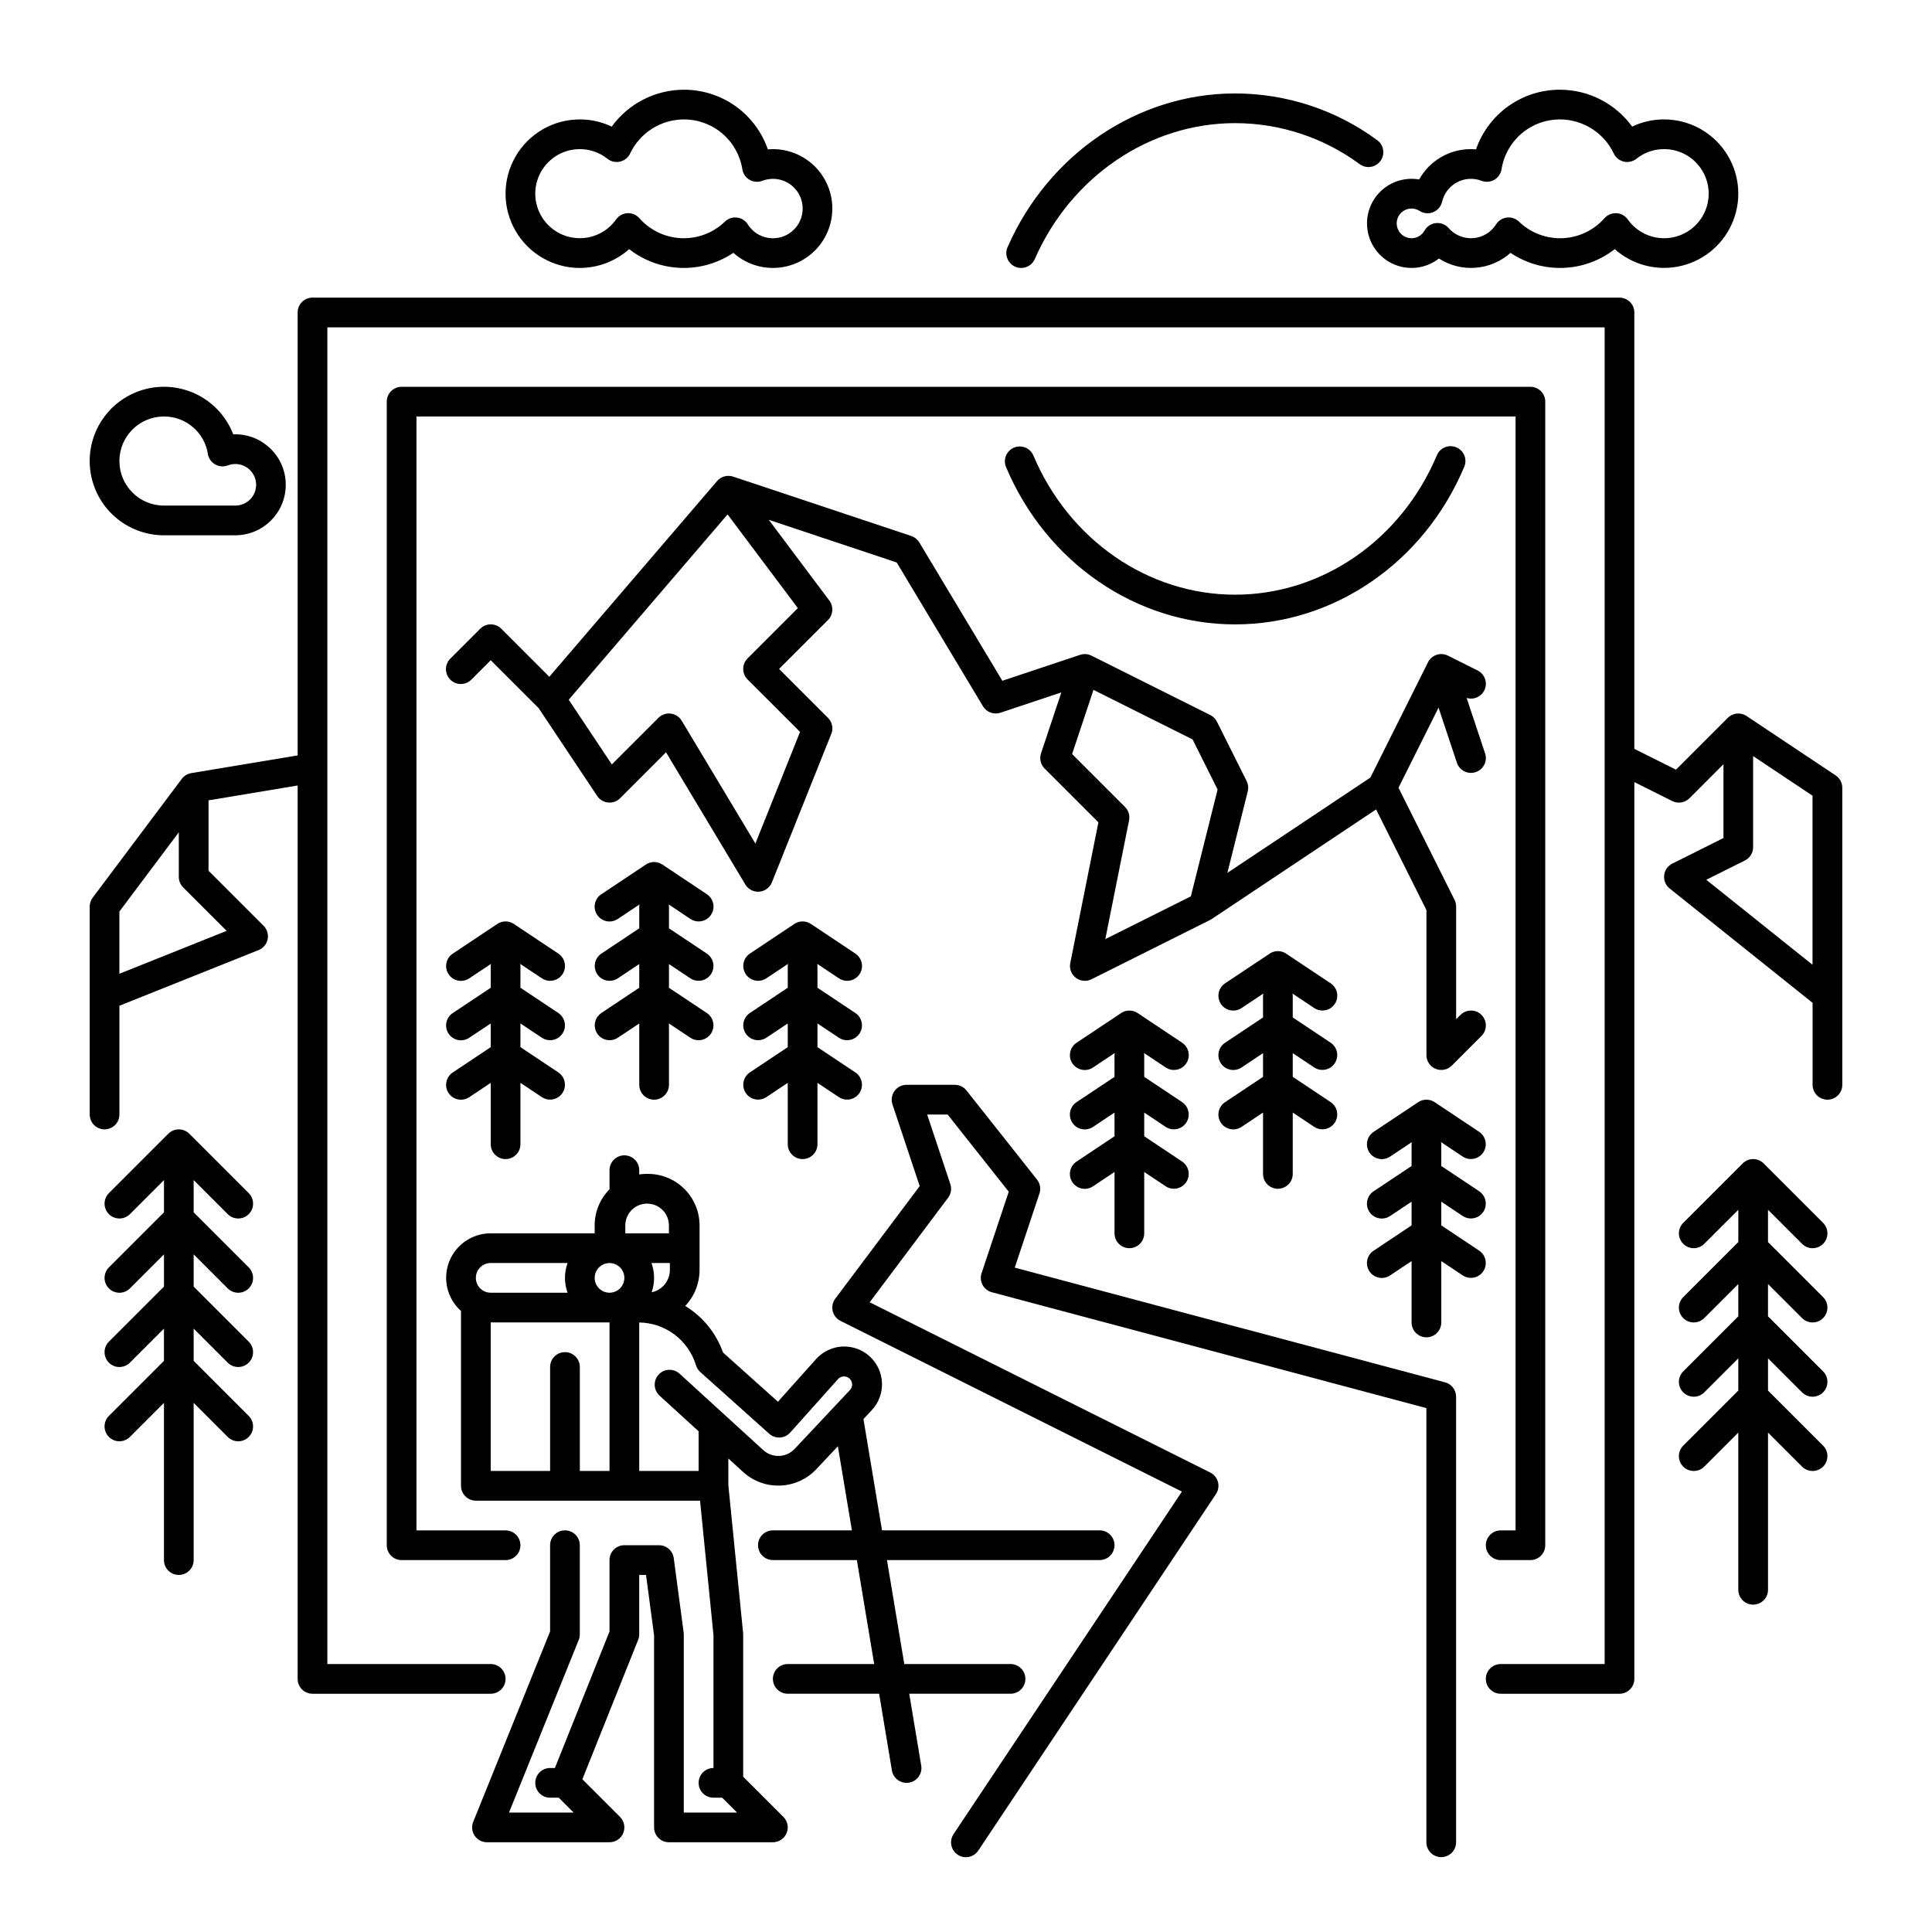 <?xml version="1.0" encoding="UTF-8"?>
<!-- The Best Svg Icon site in the world: iconSvg.co, Visit us! https://iconsvg.co -->
<svg fill="#000000" width="800px" height="800px" version="1.1" viewBox="144 144 512 512" xmlns="http://www.w3.org/2000/svg">
 <g>
  <path d="m541.7 549.57c-2.176 0-3.938 1.762-3.938 3.938 0 2.172 1.762 3.934 3.938 3.934h7.871c1.043 0 2.047-0.414 2.785-1.152 0.738-0.738 1.152-1.738 1.152-2.781v-303.07c0-1.043-0.414-2.043-1.152-2.781-0.738-0.738-1.742-1.156-2.785-1.156h-299.14c-2.172 0-3.938 1.766-3.938 3.938v303.07c0 1.043 0.418 2.043 1.156 2.781 0.738 0.738 1.738 1.152 2.781 1.152h27.551c2.176 0 3.938-1.762 3.938-3.934 0-2.176-1.762-3.938-3.938-3.938h-23.613v-295.2h291.27v295.2z"/>
  <path d="m413.04 214.68c0.957 0.418 2.039 0.441 3.012 0.062 0.973-0.383 1.754-1.133 2.172-2.086 9.602-21.883 30.438-36.023 53.082-36.023 11.898 0.008 23.48 3.824 33.051 10.891 1.754 1.266 4.203 0.875 5.481-0.871 1.273-1.746 0.902-4.195-0.836-5.484-10.918-8.055-24.129-12.402-37.695-12.406-25.77 0-49.434 15.988-60.289 40.73-0.418 0.957-0.441 2.039-0.062 3.012 0.379 0.973 1.129 1.754 2.086 2.176z"/>
  <path d="m471.31 309.47c26.227 0 50.066-16.395 60.734-41.77 0.844-2.004-0.098-4.312-2.102-5.152-2.004-0.844-4.312 0.098-5.156 2.102-9.434 22.445-30.422 36.949-53.477 36.949-23.016 0-43.992-14.473-53.445-36.871-0.844-2.004-3.152-2.941-5.156-2.098-2 0.848-2.941 3.156-2.094 5.156 10.684 25.324 34.508 41.684 60.695 41.684z"/>
  <path d="m630.47 349.49-23.617-15.742v-0.004c-1.562-1.039-3.641-0.832-4.969 0.492l-13.738 13.738-11.031-5.516v-115.65c0-1.043-0.414-2.043-1.152-2.781-0.738-0.738-1.738-1.152-2.781-1.152h-346.37c-2.172 0-3.934 1.762-3.934 3.934v117.38l-28.199 4.695c-1 0.168-1.895 0.711-2.504 1.523l-23.617 31.488h0.004c-0.512 0.68-0.789 1.508-0.789 2.359v55.105c0 2.172 1.762 3.934 3.938 3.934 2.172 0 3.934-1.762 3.934-3.934v-28.824l36.887-14.754c1.23-0.492 2.129-1.566 2.394-2.863s-0.137-2.641-1.074-3.574l-14.59-14.594v-18.648l23.617-3.938v236.76c0 1.047 0.414 2.047 1.152 2.785 0.738 0.738 1.738 1.152 2.781 1.152h47.234c2.172 0 3.934-1.762 3.934-3.938 0-2.172-1.762-3.934-3.934-3.934h-43.297v-354.24h338.5v354.24h-27.551c-2.176 0-3.938 1.762-3.938 3.934 0 2.176 1.762 3.938 3.938 3.938h31.488c1.043 0 2.043-0.414 2.781-1.152 0.738-0.738 1.152-1.738 1.152-2.785v-237.66l10.047 5.023 0.004 0.004c1.516 0.754 3.344 0.457 4.543-0.738l9.023-9.027v19.555l-13.57 6.785h0.004c-1.203 0.598-2.012 1.77-2.152 3.106-0.145 1.332 0.406 2.648 1.453 3.484l37.883 30.309v21.727c0 2.172 1.762 3.934 3.938 3.934 2.172 0 3.934-1.762 3.934-3.934v-78.723c0-1.316-0.656-2.543-1.75-3.273zm-426.41 41.195-28.422 11.371v-16.492l15.746-20.992v11.809c0 1.043 0.414 2.047 1.152 2.785zm392.12-13.535 10.242-5.117c1.332-0.668 2.176-2.031 2.172-3.523v-24.137l15.742 10.496v44.809z"/>
  <path d="m524.45 427.25c1.469 0.609 3.164 0.273 4.289-0.852l7.871-7.871c1.539-1.535 1.539-4.027 0-5.566-1.535-1.539-4.027-1.539-5.566 0l-1.152 1.148v-29.859c0-0.609-0.141-1.215-0.414-1.762l-14.863-29.727 10.613-21.227 4.867 14.602c0.688 2.062 2.914 3.176 4.977 2.488s3.18-2.918 2.492-4.981l-4.894-14.688h-0.004c1.957 0.613 4.059-0.379 4.82-2.281 0.766-1.902-0.062-4.074-1.898-4.984l-7.871-3.938c-0.934-0.469-2.016-0.543-3.004-0.215-0.992 0.332-1.809 1.043-2.277 1.977l-15.273 30.551-37.895 25.262 5.402-21.613v0.004c0.23-0.914 0.125-1.875-0.293-2.715l-7.871-15.742v-0.004c-0.383-0.762-1-1.379-1.762-1.762l-31.488-15.742c-0.934-0.469-2.016-0.543-3.004-0.215l-20.621 6.875-21.996-36.652c-0.484-0.805-1.238-1.414-2.129-1.711l-47.23-15.742h-0.004c-1.516-0.504-3.188-0.043-4.231 1.172l-44.465 51.875-12.738-12.738c-1.539-1.535-4.031-1.535-5.566 0l-7.934 7.934c-1.539 1.539-1.539 4.031 0 5.566 1.535 1.539 4.027 1.539 5.566 0l5.148-5.148 12.688 12.684 15.527 23.293h-0.004c0.656 0.98 1.715 1.617 2.887 1.734 1.176 0.117 2.34-0.301 3.172-1.133l12.18-12.18 21.023 35.039v-0.004c0.711 1.188 1.992 1.914 3.375 1.914 0.105 0 0.211 0 0.316-0.012v-0.004c1.492-0.117 2.789-1.07 3.344-2.461l15.742-39.359h0.004c0.582-1.461 0.238-3.129-0.875-4.242l-12.965-12.965 12.961-12.961c1.387-1.383 1.539-3.578 0.367-5.144l-16.055-21.406 33.898 11.301 22.867 38.113-0.004-0.004c0.949 1.582 2.867 2.293 4.621 1.707l16.148-5.383-5.383 16.148h-0.004c-0.469 1.414-0.102 2.977 0.953 4.031l14.254 14.254-7.457 37.293c-0.297 1.473 0.273 2.984 1.469 3.898 1.195 0.914 2.805 1.066 4.148 0.395l31.488-15.742v-0.008c0.148-0.07 0.289-0.152 0.426-0.242l43.52-29.016 13.336 26.672v38.43c-0.004 1.594 0.957 3.031 2.43 3.641zm-182.34-108.76v0.004c-0.738 0.738-1.152 1.738-1.152 2.781 0 1.047 0.414 2.047 1.152 2.785l13.91 13.906-11.832 29.582-19.535-32.559c-0.621-1.039-1.691-1.73-2.894-1.879-1.199-0.148-2.406 0.266-3.262 1.121l-12.348 12.352-11.43-17.145 42.098-49.113 18.625 24.832zm117.48 63.051-22.672 11.336 6.297-31.469c0.258-1.289-0.145-2.625-1.074-3.555l-14.023-14.023 5.668-17.004 26.258 13.129 6.633 13.27z"/>
  <path d="m297.66 215.01c4.82-0.008 9.469-1.781 13.07-4.988 3.91 3.055 8.688 4.793 13.648 4.969 4.957 0.18 9.848-1.219 13.969-3.984 3.863 3.449 9.176 4.781 14.211 3.555 5.031-1.223 9.141-4.848 10.984-9.688 1.848-4.84 1.195-10.277-1.746-14.543-2.941-4.266-7.789-6.812-12.969-6.809-0.449 0-0.895 0.02-1.34 0.059l-0.004-0.004c-1.602-4.625-4.609-8.637-8.602-11.473-3.996-2.832-8.773-4.344-13.672-4.328-7.562 0.027-14.66 3.656-19.105 9.777-2.637-1.262-5.523-1.914-8.445-1.906-7.031 0-13.531 3.754-17.047 9.84-3.516 6.09-3.516 13.594 0 19.68 3.516 6.09 10.016 9.844 17.047 9.844zm0-31.488c2.66-0.008 5.246 0.895 7.324 2.559 0.941 0.742 2.168 1.02 3.34 0.746 1.168-0.273 2.148-1.062 2.66-2.148 1.281-2.691 3.293-4.969 5.812-6.566 2.516-1.598 5.434-2.453 8.414-2.465 3.738-0.012 7.359 1.316 10.207 3.738 2.844 2.426 4.731 5.789 5.312 9.484 0.188 1.172 0.891 2.191 1.918 2.785 1.027 0.59 2.266 0.688 3.371 0.266 2.844-1.09 6.062-0.445 8.262 1.66 2.203 2.106 2.992 5.289 2.027 8.18-0.961 2.887-3.504 4.961-6.527 5.324-3.023 0.363-5.984-1.047-7.606-3.625-0.633-1-1.68-1.664-2.856-1.805-0.156-0.02-0.312-0.031-0.469-0.031-1.02 0-2 0.395-2.731 1.102-3.082 2.981-7.25 4.57-11.535 4.398s-8.312-2.09-11.148-5.309c-0.793-0.898-1.957-1.383-3.156-1.316-1.199 0.062-2.301 0.672-2.996 1.648-2.383 3.363-6.344 5.238-10.453 4.949-4.109-0.285-7.773-2.695-9.664-6.356-1.891-3.66-1.738-8.039 0.406-11.559 2.144-3.516 5.965-5.664 10.086-5.66z"/>
  <path d="m187.45 285.86h18.895c7.391 0 13.383-5.992 13.383-13.383s-5.992-13.383-13.383-13.383c-0.176 0-0.355 0-0.535 0.012-1.727-4.484-5.031-8.18-9.293-10.395-4.266-2.211-9.188-2.789-13.848-1.625-4.66 1.168-8.73 3.996-11.449 7.957-2.719 3.961-3.894 8.777-3.305 13.543 0.586 4.769 2.898 9.156 6.496 12.336 3.598 3.184 8.238 4.938 13.039 4.938zm0-31.488c5.797-0.02 10.738 4.191 11.637 9.914 0.191 1.168 0.895 2.191 1.922 2.785 1.027 0.59 2.266 0.688 3.371 0.266 1.531-0.59 3.246-0.469 4.676 0.332 1.434 0.801 2.434 2.195 2.731 3.809 0.297 1.613-0.141 3.277-1.191 4.535-1.055 1.258-2.609 1.98-4.25 1.973h-18.895c-6.519 0-11.809-5.285-11.809-11.805 0-6.523 5.289-11.809 11.809-11.809z"/>
  <path d="m506.27 203.2c0 4.512 2.57 8.629 6.621 10.609 4.055 1.98 8.883 1.477 12.441-1.301 2.891 1.859 6.312 2.719 9.738 2.449 3.426-0.27 6.672-1.66 9.234-3.949 4.117 2.766 9.008 4.16 13.969 3.984 4.957-0.176 9.734-1.914 13.648-4.969 4.832 4.297 11.473 5.945 17.754 4.406 6.285-1.539 11.41-6.07 13.707-12.117 2.301-6.047 1.48-12.836-2.195-18.164-3.672-5.324-9.727-8.504-16.195-8.504-2.926-0.008-5.812 0.645-8.449 1.906-4.445-6.121-11.543-9.75-19.105-9.777-4.894-0.016-9.676 1.496-13.668 4.328-3.996 2.836-7.004 6.848-8.605 11.473-0.445-0.035-0.895-0.055-1.34-0.055-2.801-0.012-5.551 0.73-7.969 2.144-2.414 1.414-4.406 3.453-5.769 5.898-3.434-0.594-6.949 0.359-9.613 2.606-2.664 2.242-4.203 5.547-4.203 9.031zm11.809-3.938c0.754 0 1.492 0.219 2.121 0.629 1.078 0.691 2.426 0.82 3.609 0.34 1.188-0.484 2.066-1.512 2.356-2.758 0.512-2.215 1.957-4.102 3.965-5.168 2.008-1.066 4.379-1.207 6.5-0.387 1.105 0.422 2.344 0.324 3.371-0.266 1.027-0.594 1.73-1.617 1.922-2.785 0.578-3.695 2.465-7.059 5.312-9.484 2.844-2.422 6.465-3.75 10.203-3.738 2.981 0.016 5.898 0.867 8.414 2.465 2.516 1.602 4.531 3.875 5.809 6.57 0.516 1.086 1.496 1.875 2.664 2.148s2.398-0.004 3.34-0.75c2.078-1.664 4.664-2.566 7.328-2.559 4.121-0.008 7.949 2.137 10.098 5.66 2.144 3.519 2.301 7.902 0.406 11.566-1.891 3.664-5.559 6.074-9.672 6.359-4.113 0.285-8.078-1.594-10.457-4.961-0.695-0.977-1.801-1.586-2.996-1.652h-0.211-0.004c-1.125 0-2.199 0.484-2.945 1.324-2.832 3.219-6.859 5.137-11.145 5.309s-8.453-1.418-11.535-4.398c-0.852-0.82-2.027-1.215-3.203-1.07-1.176 0.141-2.223 0.805-2.856 1.805-1.32 2.106-3.559 3.461-6.035 3.652-2.477 0.195-4.898-0.797-6.527-2.668-0.844-0.965-2.102-1.457-3.371-1.324-1.273 0.133-2.402 0.879-3.027 1.992-0.688 1.234-1.98 2.004-3.394 2.019-1.41 0.016-2.723-0.727-3.438-1.941-0.715-1.219-0.723-2.727-0.02-3.949 0.703-1.227 2.008-1.98 3.418-1.98z"/>
  <path d="m494.46 411.8c1.738 0.004 3.269-1.133 3.773-2.793 0.504-1.66-0.141-3.453-1.586-4.414l-11.809-7.871 0.004-0.004c-1.324-0.879-3.047-0.879-4.367 0l-11.809 7.871v0.004c-0.875 0.574-1.484 1.477-1.691 2.504-0.211 1.023 0 2.094 0.582 2.965 0.582 0.871 1.484 1.477 2.512 1.676 1.027 0.203 2.094-0.012 2.965-0.598l5.746-3.828h-0.004c-0.031 0.184-0.051 0.367-0.059 0.555v5.766l-10.055 6.703c-0.875 0.578-1.484 1.477-1.691 2.504-0.211 1.027 0 2.094 0.582 2.965 0.582 0.871 1.484 1.477 2.512 1.68s2.094-0.012 2.965-0.598l5.688-3.793v6.281l-10.055 6.703c-0.875 0.578-1.484 1.48-1.691 2.508-0.211 1.023 0 2.094 0.582 2.965 0.582 0.871 1.484 1.477 2.512 1.676 1.027 0.203 2.094-0.012 2.965-0.598l5.688-3.793v16.262c0 2.176 1.762 3.938 3.938 3.938 2.172 0 3.934-1.762 3.934-3.938v-16.262l5.688 3.793c1.809 1.191 4.242 0.699 5.441-1.102 1.203-1.801 0.723-4.238-1.074-5.449l-10.055-6.703v-6.281l5.688 3.793c1.809 1.191 4.242 0.699 5.441-1.105 1.203-1.801 0.723-4.234-1.074-5.445l-10.055-6.703v-5.766c-0.004-0.188-0.023-0.371-0.055-0.555l5.746 3.828h-0.004c0.648 0.434 1.406 0.664 2.184 0.66z"/>
  <path d="m455.1 427.55c1.734 0 3.269-1.133 3.769-2.793 0.504-1.66-0.137-3.457-1.582-4.418l-11.809-7.871c-1.32-0.883-3.043-0.883-4.367 0l-11.809 7.871h0.004c-0.875 0.578-1.484 1.477-1.691 2.504-0.211 1.027 0 2.094 0.582 2.965s1.484 1.477 2.512 1.68c1.027 0.203 2.094-0.012 2.965-0.598l5.746-3.828-0.004-0.004c-0.031 0.184-0.055 0.371-0.059 0.555v5.766l-10.055 6.703c-0.875 0.578-1.484 1.48-1.691 2.508-0.211 1.023 0 2.094 0.582 2.965 0.582 0.871 1.484 1.477 2.512 1.676 1.027 0.203 2.094-0.012 2.965-0.598l5.688-3.793v6.281l-10.055 6.703v0.004c-0.875 0.578-1.484 1.477-1.691 2.504-0.211 1.027 0 2.094 0.582 2.965 0.582 0.871 1.484 1.477 2.512 1.68 1.027 0.203 2.094-0.012 2.965-0.598l5.688-3.793v16.262c0 2.172 1.762 3.934 3.934 3.934 2.176 0 3.938-1.762 3.938-3.934v-16.262l5.688 3.793c1.809 1.191 4.242 0.699 5.441-1.105 1.203-1.801 0.723-4.234-1.074-5.445l-10.055-6.703v-6.281l5.688 3.793v-0.004c1.809 1.191 4.242 0.699 5.441-1.102 1.203-1.801 0.723-4.238-1.074-5.449l-10.055-6.703v-5.766c-0.004-0.184-0.023-0.371-0.055-0.555l5.746 3.828-0.004 0.004c0.648 0.43 1.406 0.66 2.184 0.66z"/>
  <path d="m536.01 475.45-10.059-6.707v-6.281l5.688 3.793h0.004c1.809 1.191 4.238 0.699 5.441-1.102 1.199-1.805 0.719-4.238-1.074-5.449l-10.059-6.703v-5.766c-0.004-0.188-0.023-0.371-0.055-0.555l5.746 3.828c1.809 1.191 4.238 0.699 5.441-1.102 1.199-1.801 0.719-4.234-1.074-5.445l-11.809-7.871v-0.004c-1.324-0.879-3.047-0.879-4.367 0l-11.809 7.871v0.004c-0.875 0.574-1.484 1.477-1.691 2.504-0.207 1.027 0 2.094 0.582 2.965 0.582 0.871 1.484 1.477 2.516 1.68 1.027 0.199 2.094-0.016 2.961-0.602l5.746-3.828c-0.035 0.184-0.051 0.367-0.059 0.555v5.766l-10.055 6.703c-0.875 0.578-1.484 1.48-1.691 2.504-0.207 1.027 0 2.094 0.582 2.965 0.582 0.875 1.484 1.477 2.516 1.68 1.027 0.203 2.094-0.012 2.961-0.598l5.688-3.793v6.281l-10.055 6.703v0.004c-0.875 0.574-1.484 1.477-1.691 2.504-0.207 1.027 0 2.094 0.582 2.965 0.582 0.871 1.484 1.477 2.516 1.68 1.027 0.199 2.094-0.016 2.961-0.602l5.688-3.793v16.262c0 2.176 1.762 3.938 3.938 3.938 2.172 0 3.934-1.762 3.934-3.938v-16.262l5.688 3.793h0.004c1.809 1.191 4.238 0.699 5.441-1.102 1.199-1.801 0.719-4.234-1.074-5.445z"/>
  <path d="m329.15 388.19c1.738 0 3.269-1.133 3.773-2.793 0.504-1.66-0.141-3.457-1.586-4.418l-11.809-7.871h0.004c-1.324-0.883-3.047-0.883-4.367 0l-11.809 7.871c-0.875 0.574-1.484 1.477-1.691 2.504-0.211 1.027 0 2.094 0.582 2.965 0.582 0.871 1.484 1.477 2.512 1.68 1.027 0.203 2.094-0.016 2.965-0.602l5.746-3.828h-0.004c-0.031 0.184-0.051 0.367-0.059 0.555v5.766l-10.055 6.703c-1.797 1.211-2.277 3.644-1.074 5.449 1.199 1.801 3.633 2.293 5.441 1.102l5.688-3.793v6.281l-10.055 6.703v0.004c-1.797 1.211-2.277 3.644-1.074 5.445 1.199 1.801 3.633 2.297 5.441 1.102l5.688-3.789v16.262c0 2.172 1.762 3.934 3.938 3.934 2.172 0 3.934-1.762 3.934-3.934v-16.262l5.688 3.793v-0.004c1.809 1.195 4.242 0.699 5.441-1.102 1.203-1.801 0.723-4.234-1.074-5.445l-10.055-6.703v-6.281l5.688 3.793v-0.004c1.809 1.191 4.242 0.699 5.441-1.102 1.203-1.805 0.723-4.238-1.074-5.449l-10.055-6.703v-5.766c-0.004-0.188-0.023-0.371-0.055-0.555l5.746 3.828h-0.004c0.648 0.434 1.406 0.664 2.184 0.664z"/>
  <path d="m368.51 403.93c1.734 0.004 3.266-1.133 3.769-2.793s-0.141-3.453-1.582-4.418l-11.809-7.871c-1.324-0.883-3.047-0.883-4.367 0l-11.809 7.871c-1.797 1.211-2.273 3.644-1.074 5.449 1.203 1.801 3.633 2.293 5.441 1.102l5.746-3.828c-0.035 0.18-0.055 0.367-0.062 0.555v5.766l-10.055 6.703c-1.797 1.211-2.273 3.644-1.074 5.445 1.203 1.801 3.633 2.297 5.441 1.102l5.688-3.789v6.281l-10.055 6.703c-1.797 1.211-2.273 3.644-1.074 5.449 1.203 1.801 3.633 2.293 5.441 1.102l5.688-3.793v16.262c0 2.176 1.762 3.938 3.938 3.938 2.172 0 3.934-1.762 3.934-3.938v-16.262l5.688 3.793h0.004c1.809 1.191 4.238 0.699 5.441-1.102 1.199-1.805 0.719-4.238-1.074-5.449l-10.059-6.703v-6.281l5.688 3.793 0.004-0.004c1.809 1.195 4.238 0.699 5.441-1.102 1.199-1.801 0.719-4.234-1.074-5.445l-10.059-6.703v-5.766c-0.004-0.188-0.023-0.375-0.055-0.555l5.746 3.828c0.645 0.434 1.406 0.664 2.184 0.66z"/>
  <path d="m289.79 403.93c1.734 0.004 3.269-1.133 3.769-2.793 0.504-1.66-0.137-3.453-1.582-4.418l-11.809-7.871c-1.32-0.883-3.043-0.883-4.367 0l-11.809 7.871h0.004c-0.875 0.578-1.484 1.48-1.691 2.504-0.211 1.027 0 2.094 0.582 2.969 0.582 0.871 1.484 1.473 2.512 1.676 1.027 0.203 2.094-0.012 2.965-0.598l5.746-3.828h-0.004c-0.031 0.18-0.055 0.367-0.059 0.555v5.766l-10.055 6.703c-0.875 0.574-1.484 1.477-1.691 2.504-0.211 1.027 0 2.094 0.582 2.965 0.582 0.871 1.484 1.477 2.512 1.68 1.027 0.203 2.094-0.016 2.965-0.602l5.688-3.789v6.281l-10.055 6.703c-0.875 0.578-1.484 1.48-1.691 2.504-0.211 1.027 0 2.094 0.582 2.969 0.582 0.871 1.484 1.473 2.512 1.676 1.027 0.203 2.094-0.012 2.965-0.598l5.688-3.793v16.262c0 2.176 1.762 3.938 3.934 3.938 2.176 0 3.938-1.762 3.938-3.938v-16.262l5.688 3.793c1.809 1.191 4.242 0.699 5.441-1.102 1.203-1.805 0.723-4.238-1.074-5.449l-10.055-6.703v-6.281l5.688 3.793v-0.004c1.809 1.195 4.242 0.699 5.441-1.102 1.203-1.801 0.723-4.234-1.074-5.445l-10.055-6.703v-5.766c-0.004-0.188-0.023-0.375-0.055-0.555l5.746 3.828h-0.004c0.648 0.434 1.406 0.664 2.184 0.66z"/>
  <path d="m621.57 473.63c1.535 1.539 4.027 1.539 5.566 0 1.535-1.535 1.535-4.027-0.004-5.566l-15.742-15.742c-1.539-1.539-4.027-1.539-5.566 0l-15.742 15.742c-0.738 0.738-1.156 1.738-1.156 2.785 0 1.043 0.414 2.043 1.152 2.781 1.539 1.539 4.031 1.539 5.566 0l9.027-9.023v8.547l-14.59 14.59c-0.738 0.738-1.156 1.738-1.156 2.785 0 1.043 0.414 2.043 1.152 2.781 1.539 1.539 4.031 1.539 5.566 0l9.027-9.023v8.547l-14.59 14.59c-0.738 0.738-1.156 1.742-1.156 2.785s0.414 2.043 1.152 2.781c1.539 1.539 4.031 1.539 5.566 0.004l9.027-9.027v8.547l-14.59 14.59c-0.738 0.738-1.156 1.742-1.156 2.785s0.414 2.043 1.152 2.781c1.539 1.539 4.031 1.539 5.566 0.004l9.027-9.027v41.668c0 2.172 1.762 3.934 3.934 3.934 2.176 0 3.938-1.762 3.938-3.934v-41.668l9.027 9.027c1.535 1.535 4.027 1.535 5.566-0.004 1.535-1.535 1.535-4.027-0.004-5.566l-14.59-14.59v-8.547l9.027 9.027c1.535 1.535 4.027 1.535 5.566-0.004 1.535-1.535 1.535-4.027-0.004-5.566l-14.59-14.59v-8.547l9.023 9.023h0.004c1.535 1.539 4.027 1.539 5.566 0 1.535-1.535 1.535-4.027-0.004-5.566l-14.59-14.59v-8.547z"/>
  <path d="m204.35 465.76c1.535 1.539 4.027 1.535 5.566 0 1.535-1.539 1.535-4.031 0-5.566l-15.746-15.746c-1.535-1.535-4.027-1.535-5.566 0l-15.742 15.742v0.004c-0.738 0.738-1.152 1.738-1.152 2.781 0 1.047 0.414 2.047 1.152 2.785 1.535 1.535 4.027 1.539 5.566 0l9.023-9.023v8.547l-14.59 14.59c-0.738 0.738-1.152 1.738-1.152 2.781 0 1.047 0.414 2.047 1.152 2.785 1.535 1.539 4.027 1.539 5.566 0l9.023-9.023v8.547l-14.59 14.59c-0.738 0.738-1.152 1.738-1.152 2.785 0 1.043 0.414 2.043 1.152 2.781 1.535 1.539 4.027 1.539 5.566 0l9.023-9.023v8.547l-14.59 14.59c-0.738 0.738-1.152 1.738-1.152 2.785 0 1.043 0.414 2.043 1.152 2.781 1.535 1.539 4.027 1.539 5.566 0l9.023-9.023v41.664c0 2.176 1.762 3.938 3.938 3.938 2.172 0 3.934-1.762 3.934-3.938v-41.664l9.023 9.023h0.004c1.535 1.539 4.027 1.539 5.566 0 1.535-1.535 1.535-4.027 0-5.566l-14.594-14.59v-8.547l9.023 9.023h0.004c1.535 1.539 4.027 1.539 5.566 0 1.535-1.535 1.535-4.027 0-5.566l-14.594-14.59v-8.547l9.023 9.023h0.004c1.535 1.539 4.027 1.539 5.566 0 1.535-1.539 1.535-4.031 0-5.566l-14.594-14.59v-8.547z"/>
  <path d="m384.96 592.86h26.84c2.176 0 3.938-1.762 3.938-3.938 0-2.172-1.762-3.934-3.938-3.934h-28.152l-4.59-27.551 56.359-0.004c2.176 0 3.938-1.762 3.938-3.934 0-2.176-1.762-3.938-3.938-3.938h-57.672l-4.922-29.504 2.148-2.285c1.859-1.949 2.856-4.559 2.766-7.25-0.09-2.691-1.258-5.231-3.242-7.051-1.98-1.816-4.613-2.762-7.301-2.621-2.688 0.145-5.203 1.363-6.984 3.383l-10.051 11.234-14.547-13.031c-1.824-5.144-5.363-9.508-10.023-12.352 2.441-2.57 3.801-5.977 3.801-9.52v-11.82c-0.008-7.535-6.113-13.637-13.645-13.648h-0.504c-0.617 0.004-1.23 0.051-1.84 0.141v-1.125c0-2.172-1.762-3.934-3.938-3.934-2.172 0-3.934 1.762-3.934 3.934v4.922c0 0.043 0.012 0.082 0.012 0.125-2.531 2.547-3.949 5.996-3.949 9.586v2.098h-27.551c-4.894-0.008-9.281 3.008-11.031 7.578-1.746 4.57-0.492 9.746 3.16 13.004v46.328c0 1.047 0.414 2.047 1.152 2.785s1.738 1.152 2.781 1.152h59.414l3.562 35.621v35.227c-2.172 0-3.938 1.762-3.938 3.938 0 2.172 1.766 3.934 3.938 3.934h2.305l3.938 3.938h-14.113v-47.234c0-0.172-0.012-0.348-0.035-0.52l-2.625-19.68c-0.262-1.953-1.93-3.414-3.902-3.414h-9.184c-2.172 0-3.934 1.762-3.934 3.934v18.922l-14.473 36.184h-1.273c-2.172 0-3.934 1.762-3.934 3.938 0 2.172 1.762 3.934 3.934 3.934h2.305l3.938 3.938h-17.133l18.48-45.758h-0.004c0.191-0.469 0.289-0.969 0.289-1.477v-23.613c0-2.176-1.766-3.938-3.938-3.938-2.176 0-3.938 1.762-3.938 3.938v22.852l-20.375 50.457c-0.492 1.211-0.348 2.59 0.383 3.676 0.734 1.086 1.957 1.734 3.266 1.734h32.473c1.59 0 3.027-0.957 3.637-2.43 0.609-1.473 0.27-3.164-0.855-4.289l-9.973-9.973 14.781-36.953v0.004c0.188-0.465 0.281-0.961 0.281-1.465v-15.742h1.801l2.137 16.004v50.91c0 1.043 0.414 2.043 1.152 2.781 0.738 0.738 1.738 1.152 2.781 1.152h27.555c1.59 0 3.027-0.957 3.637-2.43 0.609-1.473 0.27-3.164-0.855-4.289l-10.656-10.656v-37.73c0-0.133-0.008-0.262-0.02-0.395l-3.914-39.16v-7.047l3.957 3.613c5.574 5.047 14.156 4.719 19.328-0.738l5.742-6.113 3.719 22.289h-20.938c-2.176 0-3.938 1.762-3.938 3.938 0 2.172 1.762 3.934 3.938 3.934h22.25l4.59 27.551-22.906 0.004c-2.172 0-3.934 1.762-3.934 3.934 0 2.176 1.762 3.938 3.934 3.938h24.219l3.387 20.328c0.316 1.898 1.961 3.289 3.883 3.289 0.219 0 0.438-0.02 0.652-0.055 2.141-0.355 3.59-2.383 3.234-4.527zm-83.367-110.21c0-1.594 0.961-3.027 2.43-3.637 1.473-0.609 3.164-0.273 4.289 0.852s1.465 2.82 0.855 4.289c-0.609 1.473-2.047 2.43-3.637 2.43-2.176 0-3.938-1.762-3.938-3.934zm15.055-3.938h4.871v1.852c-0.004 2.863-2.019 5.328-4.824 5.902 0.875-2.512 0.859-5.25-0.047-7.754zm4.625-9.965v2.094h-11.562v-2.094c0-3.191 2.59-5.777 5.781-5.777 3.195 0 5.781 2.586 5.781 5.777zm-47.23 9.965h20.367c-0.918 2.543-0.918 5.328 0 7.871h-20.367c-2.176 0-3.938-1.762-3.938-3.934 0-2.176 1.762-3.938 3.938-3.938zm23.617 55.105v-27.555c0-2.172-1.766-3.934-3.938-3.934-2.176 0-3.938 1.762-3.938 3.934v27.551l-15.742 0.004v-39.363h31.488v39.359zm56.91-5.828h-0.004c-2.215 2.34-5.894 2.481-8.281 0.316l-22.199-20.27c-1.605-1.461-4.09-1.348-5.555 0.258-1.461 1.602-1.352 4.086 0.246 5.555l10.367 9.469v10.5h-15.742v-39.348c3.387 0.051 6.668 1.176 9.375 3.215 2.703 2.043 4.688 4.891 5.664 8.133 0.211 0.688 0.605 1.305 1.141 1.785l18.262 16.352c0.777 0.699 1.801 1.059 2.844 1 1.043-0.059 2.019-0.527 2.715-1.305l12.68-14.168-0.004-0.004c0.383-0.426 0.922-0.68 1.492-0.707 0.574-0.031 1.133 0.172 1.555 0.559 0.422 0.387 0.672 0.93 0.695 1.5 0.02 0.574-0.188 1.129-0.578 1.547z"/>
  <path d="m526.96 510.34-114.04-30.406 6.547-19.648v0.004c0.422-1.262 0.176-2.648-0.648-3.691l-18.695-23.617v0.004c-0.746-0.945-1.883-1.496-3.086-1.496h-12.793c-1.266 0-2.453 0.605-3.191 1.633-0.742 1.027-0.941 2.348-0.543 3.547l7.219 21.66-22.375 29.836c-0.703 0.934-0.953 2.133-0.684 3.266 0.27 1.137 1.027 2.098 2.07 2.617l90.477 45.238-60.504 90.754c-0.586 0.867-0.801 1.934-0.598 2.965 0.203 1.027 0.809 1.93 1.68 2.512 0.871 0.582 1.938 0.789 2.965 0.582 1.027-0.207 1.926-0.816 2.504-1.691l62.977-94.465c0.625-0.938 0.82-2.102 0.531-3.195-0.289-1.09-1.035-2.008-2.047-2.512l-90.246-45.121 20.785-27.715c0.777-1.031 0.996-2.379 0.586-3.606l-6.144-18.434h5.426l16.195 20.453-7.199 21.598c-0.344 1.031-0.246 2.156 0.27 3.113 0.516 0.953 1.402 1.656 2.449 1.934l115.16 30.711v115.05c0 2.176 1.762 3.938 3.934 3.938 2.176 0 3.938-1.762 3.938-3.938v-118.08c0-1.785-1.199-3.344-2.922-3.805z"/>
 </g>
</svg>